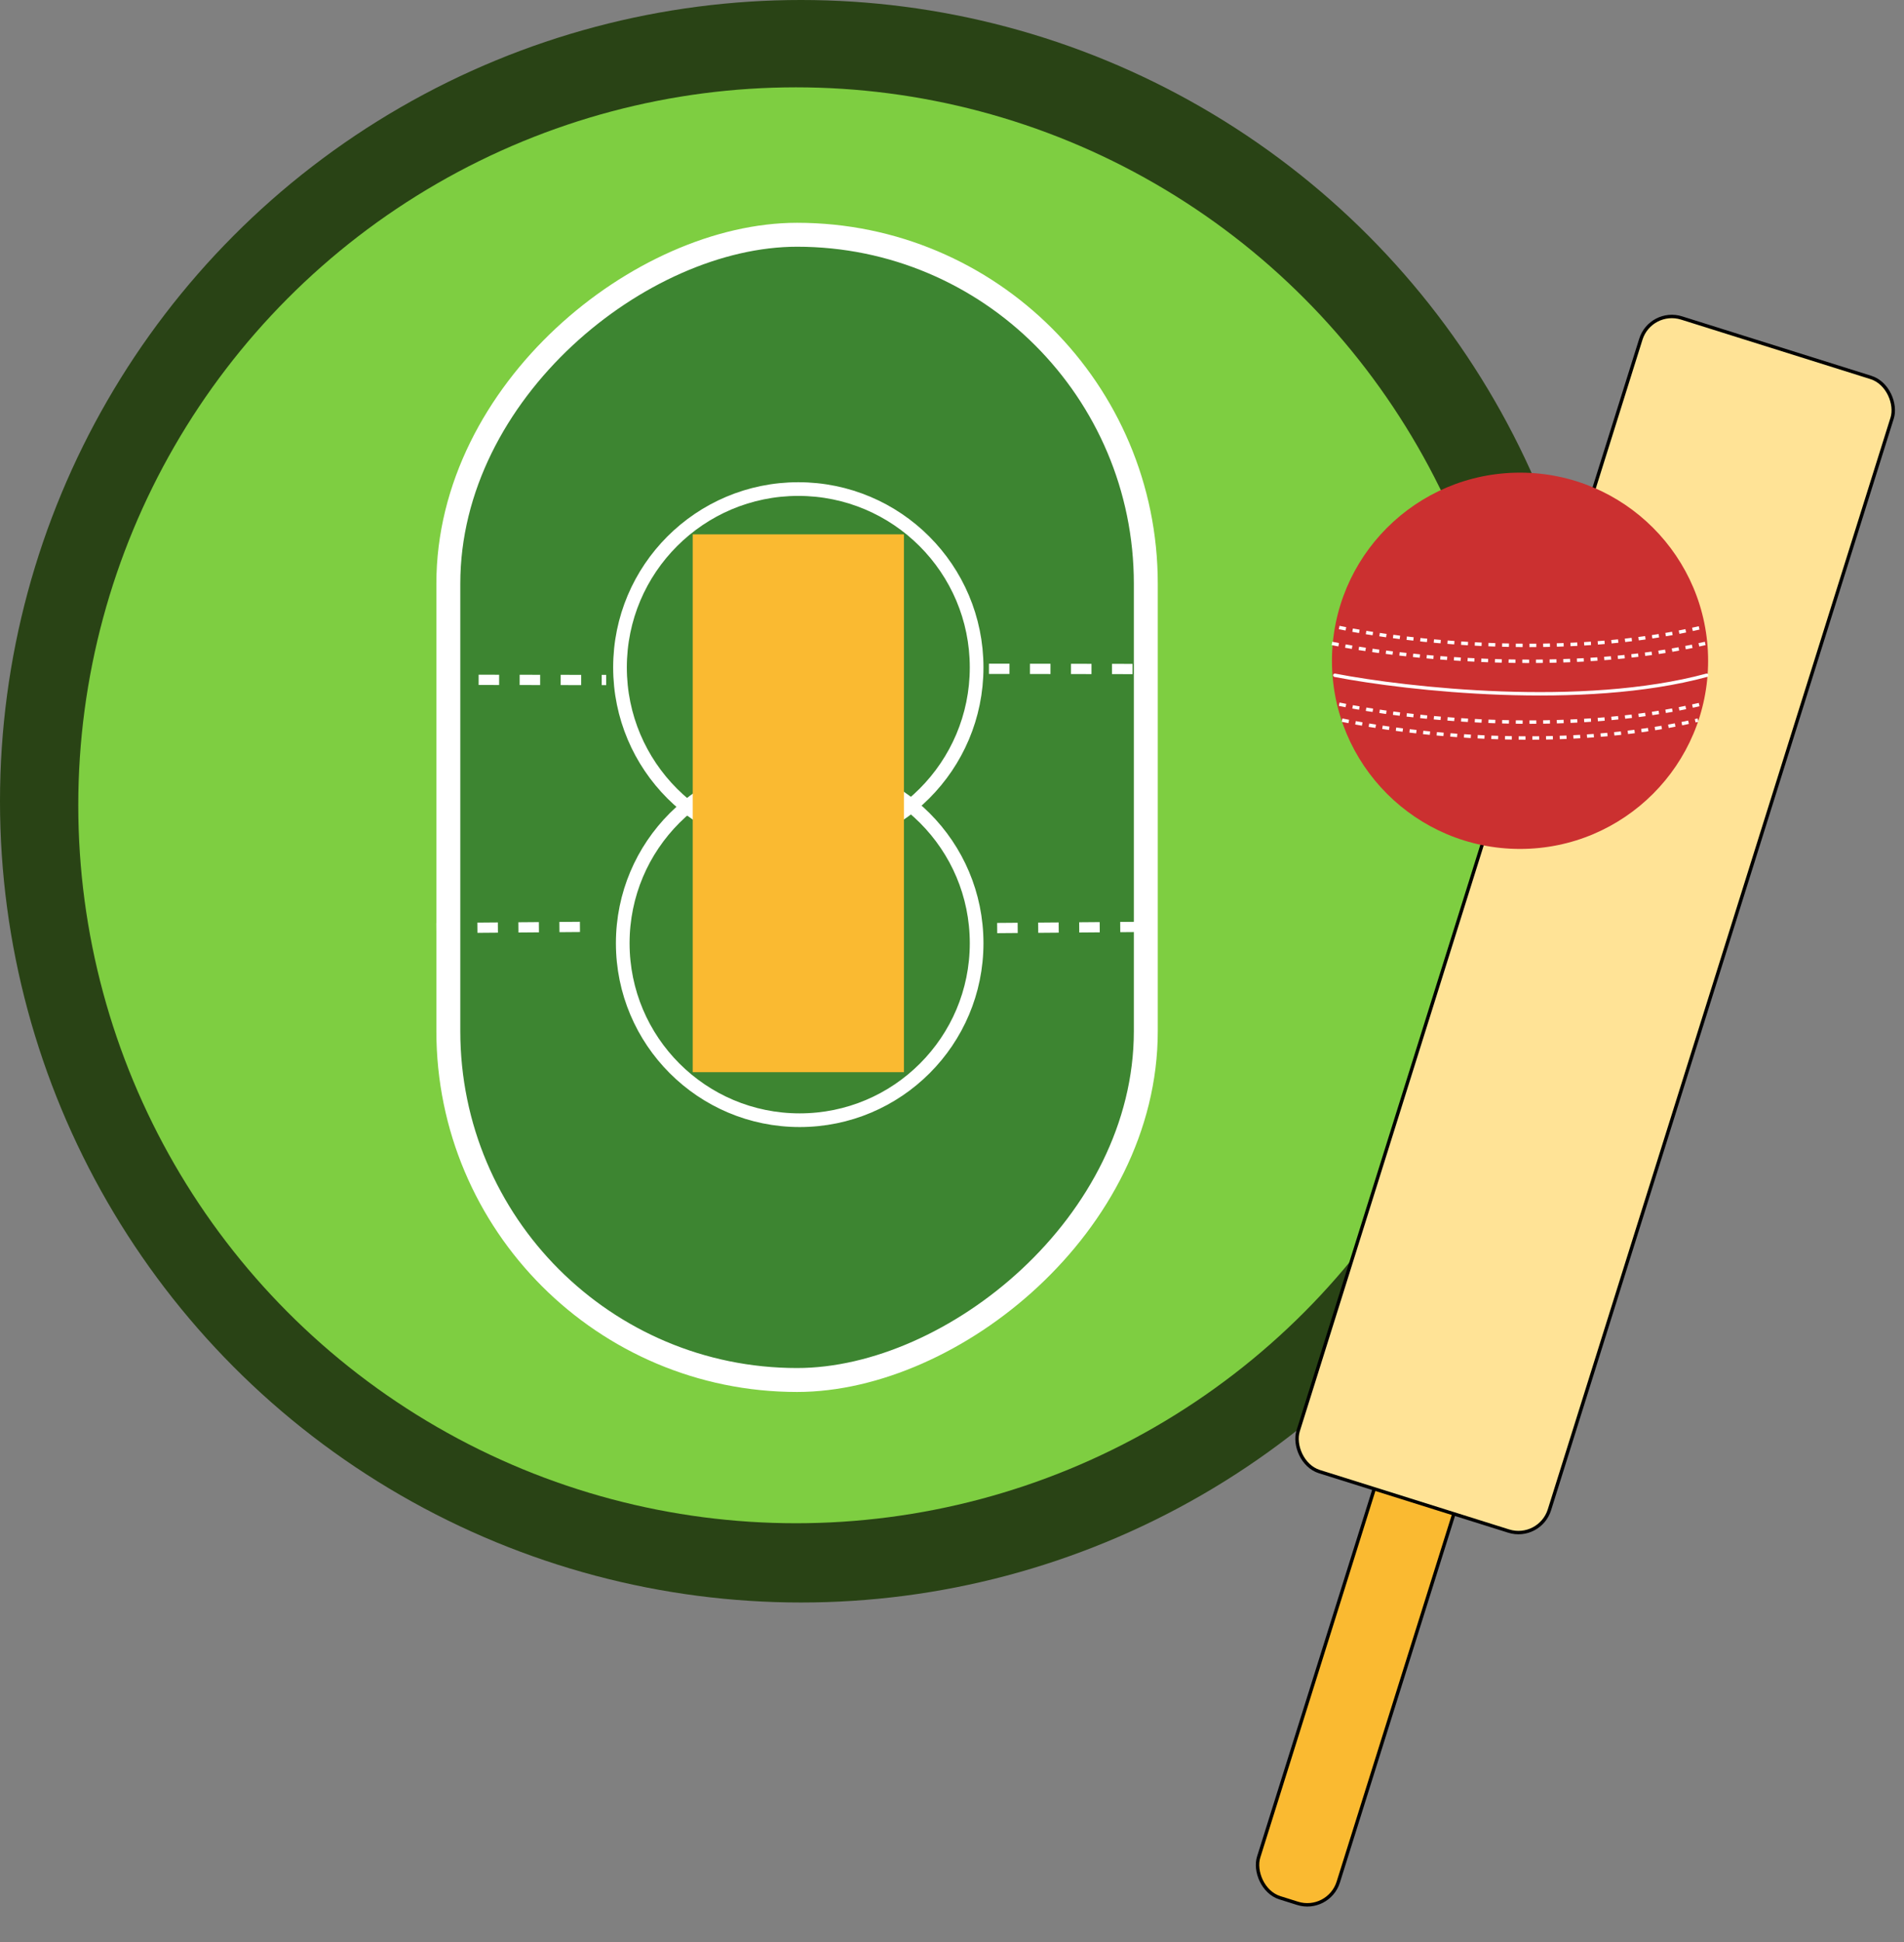 <svg width="557" height="568" viewBox="0 0 557 568" fill="none" xmlns="http://www.w3.org/2000/svg">
<rect x="0" y="0" width="557" height="568" fill="#808080" stroke="none"/>
<circle cx="234.318" cy="234.318" r="234.318" fill="#294315"/>
<circle cx="232.856" cy="235.498" r="209.959" fill="#7ECE41"/>
<rect x="131.157" y="403.566" width="334.913" height="204.041" rx="102.02" transform="rotate(-90 131.157 403.566)" fill="#3D8531" stroke="white" stroke-width="7"/>
<path d="M127.657 271.398L175.364 271.016" stroke="white" stroke-width="3" stroke-dasharray="6 6"/>
<path d="M291.717 271.398L339.424 271.016" stroke="white" stroke-width="3" stroke-dasharray="6 6"/>
<path d="M128.02 198.797L177.332 198.864" stroke="white" stroke-width="3" stroke-dasharray="6 6"/>
<path d="M289.31 195.587L338.622 195.654" stroke="white" stroke-width="3" stroke-dasharray="6 6"/>
<circle cx="233.54" cy="195.186" r="52.164" stroke="white" stroke-width="4"/>
<circle cx="233.942" cy="275.831" r="51.763" stroke="white" stroke-width="4"/>
<rect x="202.647" y="313.545" width="157.277" height="61.788" transform="rotate(-90 202.647 313.545)" fill="#FABA31"/>
<rect x="405.72" y="423.643" width="24.411" height="134.685" rx="9.5" transform="rotate(17.434 405.72 423.643)" fill="#FABA31" stroke="black"/>
<rect x="482.863" y="90.141" width="77.049" height="353.613" rx="9.5" transform="rotate(17.434 482.863 90.141)" fill="#FFE396" stroke="black"/>
<circle cx="444.674" cy="193.242" r="55.021" fill="#CB3030"/>
<path d="M391.769 183.508C410.25 187.459 457.286 192.989 497.578 183.508" stroke="white" stroke-dasharray="2 2"/>
<path d="M389.653 188.164C408.134 192.114 458.556 197.645 498.848 188.164" stroke="white" stroke-dasharray="2 2"/>
<path d="M391.769 205.939C410.25 209.89 457.286 215.42 497.578 205.939" stroke="white" stroke-dasharray="2 2"/>
<path d="M392.615 210.595C411.097 214.545 456.44 220.075 496.732 210.595" stroke="white" stroke-dasharray="2 2"/>
<path d="M390.499 197.475C411.661 201.566 463.042 207.294 499.271 197.475" stroke="white" stroke-linecap="round"/>
</svg>
